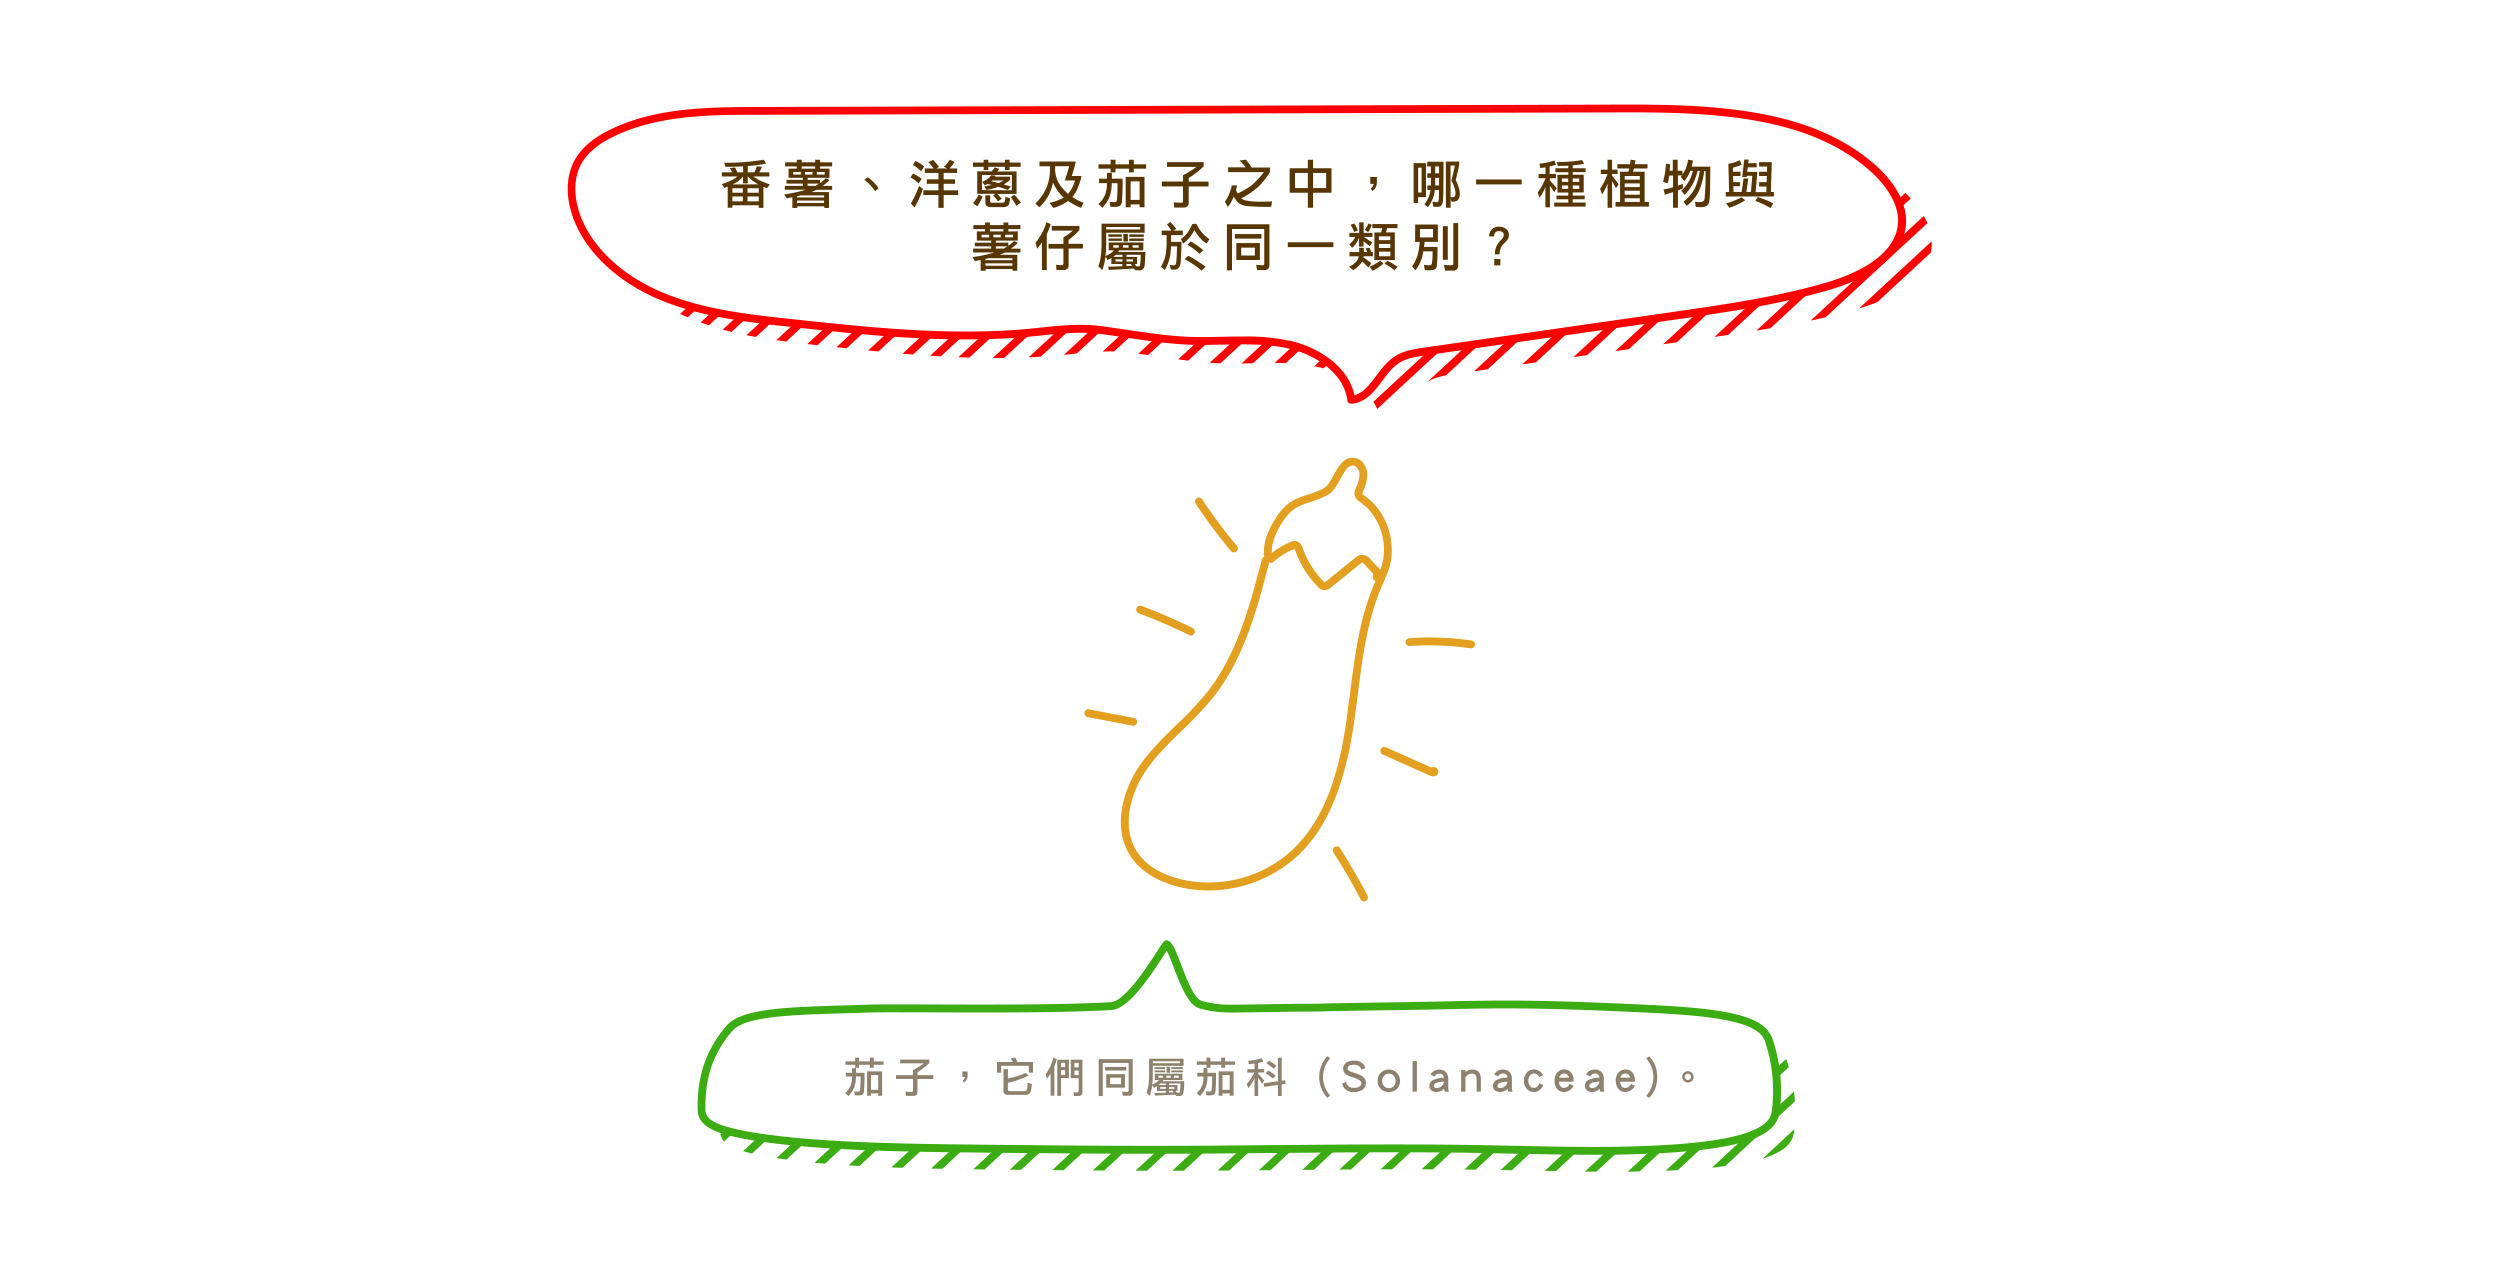 <svg id="Layer_1" data-name="Layer 1" xmlns="http://www.w3.org/2000/svg" xmlns:xlink="http://www.w3.org/1999/xlink" width="956" height="489" viewBox="0 0 956 489">
  <defs>
    <style>
      .cls-1 {
        fill: none;
      }

      .cls-2 {
        fill: #573602;
      }

      .cls-3 {
        fill: #8e826e;
      }

      .cls-4 {
        fill: red;
      }

      .cls-5 {
        clip-path: url(#clip-path);
      }

      .cls-6 {
        isolation: isolate;
      }

      .cls-7 {
        clip-path: url(#clip-path-2);
      }

      .cls-8 {
        fill: #3bac11;
      }

      .cls-9 {
        clip-path: url(#clip-path-3);
      }

      .cls-10 {
        clip-path: url(#clip-path-4);
      }

      .cls-11 {
        fill: #e29f20;
      }
    </style>
    <clipPath id="clip-path">
      <path class="cls-1" d="M512.45,143.16a38.53,38.53,0,0,0-7.32-2.57,78.66,78.66,0,0,0-18.39-1.79c-2.64,0-5.33.06-7.94.12h0c-2.56.06-5.21.12-7.8.12h-.07c-9.95,0-19.21-1.38-29-2.84-3-.45-6.15-.91-9.28-1.33a61.06,61.06,0,0,0-8.09-.51,142.58,142.58,0,0,0-15.17,1.06c-2.87.3-5.84.61-8.82.82-6.25.45-12.87.67-19.67.67-10,0-20.94-.48-33.39-1.47-11.48-.92-23-2.16-33.23-3.26h0c-7.87-.85-16.79-1.81-25.41-3.37A118.85,118.85,0,0,1,264.45,122a68.89,68.89,0,0,1-21.1-13.5,74.62,74.62,0,0,0,9.71,4.87,117.49,117.49,0,0,0,24.37,6.85c8.61,1.56,17.54,2.53,25.42,3.38,10.19,1.09,21.74,2.34,33.25,3.26,12.44,1,23.37,1.47,33.38,1.47,6.81,0,13.42-.23,19.67-.67,3-.21,5.93-.52,8.79-.82h0a145.4,145.4,0,0,1,15.19-1.05,59.52,59.52,0,0,1,8.09.51c3.14.41,6.28.88,9.31,1.33,9.8,1.46,19,2.84,29,2.84h.06c2.61,0,5.27-.07,7.84-.12s5.28-.12,7.91-.12c3.58,0,6.52.11,9.28.34a61,61,0,0,1,9.11,1.44,39.47,39.47,0,0,1,10.45,4.21,29.54,29.54,0,0,1,8.28,7Zm15.64,18.35h0a18,18,0,0,0-1.84-6,22.73,22.73,0,0,0-3.69-5.22,33.92,33.92,0,0,0,4.85-5.6c2-2.69,4.11-5.48,6.92-7.23,3.18-2,7.16-2.56,10.67-3.06l94.82-13.6c19.48-2.78,39.62-5.67,58.81-11.24,7.58-2.21,13.83-5,18.56-8.37,6-4.24,9.37-9.24,10-14.85a19.49,19.49,0,0,0-2.35-11.26,36.9,36.9,0,0,0-7.5-9.64A69.15,69.15,0,0,1,728,73.29,38.12,38.12,0,0,1,736,83.21,19.68,19.68,0,0,1,738.61,95c-.65,5.61-4,10.61-10,14.85-4.73,3.35-11,6.16-18.56,8.37-19.14,5.56-39.31,8.45-58.81,11.25L556.4,143c-3.52.51-7.52,1.08-10.67,3.06-2.81,1.76-4.9,4.54-6.92,7.23a36.06,36.06,0,0,1-4.63,5.41,10.36,10.36,0,0,1-6.09,2.8Z"/>
    </clipPath>
    <clipPath id="clip-path-2">
      <rect class="cls-1" x="243.25" y="65.25" width="495.75" height="96.5"/>
    </clipPath>
    <clipPath id="clip-path-3">
      <path class="cls-1" d="M616,448.07c-10.25,0-20.61-.22-30.62-.43h0c-4.73-.1-9.61-.2-14.43-.28-9.53-.16-19.64-.24-30.92-.24-15.54,0-31.38.15-46.7.29h-.05c-14.05.13-28.57.26-42.85.29h-4.29c-20.46,0-41.2-.22-61.27-.42-19.27-.2-39.19-.41-57.85-1.49-9.65-.55-18.64-1.36-26-2.33-8.21-1.09-14.42-2.36-18.46-3.79-3.16-1.12-5.21-2.41-6.28-3.95a6.77,6.77,0,0,1-1.05-4.14h0l.28.1c4,1.43,10.25,2.71,18.46,3.79,7.36,1,16.35,1.78,26,2.34,18.66,1.07,38.58,1.28,57.84,1.48,20.07.21,40.81.42,61.28.42h4.28c14.27,0,28.79-.15,42.82-.28h0c15.3-.14,31.13-.29,46.68-.29,11.31,0,21.46.08,31,.23,4.86.08,9.79.19,14.56.29h0c10,.21,20.29.43,30.5.43h.56c8.24,0,15.91-.17,22.8-.49,7.86-.36,14.73-.92,20.41-1.67a94,94,0,0,0,13.58-2.67,30.44,30.44,0,0,0,7.85-3.33,11,11,0,0,0,3.72-3.68,9.58,9.58,0,0,0,1.18-3.73,59,59,0,0,0,.23-12.53,62.85,62.85,0,0,0-2.42-12.53c4.64,2.12,6,4.55,6.69,6.86a62.91,62.91,0,0,1,2.72,13.09,59.16,59.16,0,0,1-.17,13.1,9.47,9.47,0,0,1-1.19,3.74,11.08,11.08,0,0,1-3.72,3.68,30.65,30.65,0,0,1-7.85,3.32,93.68,93.68,0,0,1-13.58,2.67c-5.68.75-12.54,1.31-20.4,1.67-6.89.32-14.56.49-22.81.49Z"/>
    </clipPath>
    <clipPath id="clip-path-4">
      <rect class="cls-1" x="275.25" y="399.25" width="411.5" height="49"/>
    </clipPath>
  </defs>
  <path class="cls-2" d="M284.12,63.61q-3.09.18-6.71.18l-.48-1.56a84.41,84.41,0,0,0,15.15-1.16l.87,1.48a52.59,52.59,0,0,1-7,.94v2.42h2.52a9.73,9.73,0,0,0,.92-2.34l1.94.22a8.66,8.66,0,0,1-1,2.12h3.86v1.56h-6.13a14.16,14.16,0,0,0,2.07,1.32,30.67,30.67,0,0,0,4.28,1.72L293.27,72c-.48-.19-.93-.37-1.34-.56v8.06h-1.78v-1H280.06v.94h-1.79V71.37c-.44.17-.89.33-1.34.48l-.87-1.5a19.44,19.44,0,0,0,4.37-1.78,12.52,12.52,0,0,0,1.55-1.1h-5.92V65.91H280a13.74,13.74,0,0,0-.91-1.64l2-.24a15.73,15.73,0,0,1,.87,1.88h2.25Zm-4.06,10.1h4V72h-4Zm0,3.28h4V75.13h-4Zm.11-6.48H290c-.62-.33-1.17-.66-1.65-1A10.29,10.29,0,0,1,286,67.47h-.05v2.66h-1.81V67.49a10.64,10.64,0,0,1-2,1.9A19.56,19.56,0,0,1,280.17,70.51Zm5.68,3.2h4.3V72h-4.3Zm0,3.28h4.3V75.13h-4.3Z"/>
  <path class="cls-2" d="M300.23,62.07h4.46v-1h1.87v1h5.17v-1h1.85v1h4.63v1.56h-4.63v.86h3.61V68h-8.36v.78h4.75V70a21.17,21.17,0,0,0,2.21-1.8l1.48.62a22.65,22.65,0,0,1-2.69,2.28h3.63v1.48h-6l-1,.48-.88.38H317v6.08h-1.8v-.62h-10.3v.62H303V75.43l-2.17.4-.94-1.48a58.69,58.69,0,0,0,8.32-1.8h-8.1V71.07H307v-.86h-6.23V68.79H307V68h-5.46V64.49h3.13v-.86h-4.46Zm6,4.7v-1h-2.88v1Zm-1.4,8.74h10.3v-.78h-9l-1.34.32Zm0,2.12h10.3v-.94h-10.3Zm1.71-13.14h5.17v-.86h-5.17Zm4.15,2.28v-1h-2.82v1Zm1.12,4.3a14.94,14.94,0,0,0,1.4-.86h-4.4v.86Zm3.56-4.3v-1h-3v1Z"/>
  <path class="cls-2" d="M336,72l-1.37,1.12a16.34,16.34,0,0,0-4.12-4.36l1.29-1A16.93,16.93,0,0,1,336,72Z"/>
  <path class="cls-2" d="M349.17,66.37a16.76,16.76,0,0,1,3.28,2l-1.16,1.8a13.59,13.59,0,0,0-3.14-2.36Zm2.26,4.76,1.5,1.1a41.21,41.21,0,0,1-3.2,7.12l-1.42-1.56A37.16,37.16,0,0,0,351.43,71.13Zm-1.33-9.6a17.71,17.71,0,0,1,3.29,2.1l-1.16,1.88a14.35,14.35,0,0,0-3.15-2.42Zm6.73-.4a30.2,30.2,0,0,1,2.25,2.74l-1.1.56h4.29L361,63.79a16,16,0,0,0,2.19-2.72l1.79.86a12.07,12.07,0,0,1-1.9,2.5H366v1.7h-5.15v2.44h4.38v1.72h-4.38v2.5h5.54v1.78h-5.54v4.92h-2V74.57h-5.78V72.79h5.78v-2.5h-4.45V68.57h4.45V66.13h-5.22v-1.7H357A18.3,18.3,0,0,0,355,62Z"/>
  <path class="cls-2" d="M372.06,62.15h4.09V61.07h1.78v1.08h6.34V61.07h1.79v1.08h4.23v1.64h-4.23V65h-1.79V63.79h-6.34V65h-1.78V63.79h-4.09Zm2.21,12.28,1.48.7a16.67,16.67,0,0,1-2,3.74l-1.67-1.16A17.73,17.73,0,0,0,374.27,74.43ZM380.37,64l1.78.62a7.94,7.94,0,0,1-.86.94h7.44v8.6h-7.42A20,20,0,0,1,383.08,76l-1.48,1a21.66,21.66,0,0,0-1.79-2.34l.88-.54h-7v-8.6h5.56A11.66,11.66,0,0,0,380.37,64Zm6.56,8.76V66.93H375.5v5.78Zm-9.37-2.4a8.75,8.75,0,0,1-1,.52l-1-1.34a10.78,10.78,0,0,0,2.13-1.14A4.88,4.88,0,0,0,379,67l1.72.16c-.07.15-.15.28-.22.4h5.78v1.16a15,15,0,0,1-2.5,1.8c1,.29,2,.58,2.79.86l-1.23,1.26c-1-.39-2.18-.79-3.56-1.2a25,25,0,0,1-4.58,1.2l-.78-1.42c1.05-.15,2-.31,2.8-.48C378.65,70.58,378.11,70.44,377.56,70.31Zm-.79,4.34h1.88v2.2c0,.41.23.62.7.62h3.73a1.55,1.55,0,0,0,.94-.22q.38-.23.48-2l1.79.54c-.19,1.64-.5,2.61-.92,2.9a3.33,3.33,0,0,1-2,.46h-4.68a2,2,0,0,1-1.38-.46,1.64,1.64,0,0,1-.5-1.26Zm5-4.68a12.77,12.77,0,0,0,2-1h-4.36a2.13,2.13,0,0,1-.27.26.16.16,0,0,1-.08.06C380,69.5,380.9,69.73,381.77,70Zm6.16,4.46a29.87,29.87,0,0,1,2.44,3l-1.72,1.18a31,31,0,0,0-2.13-3.28Z"/>
  <path class="cls-2" d="M397.48,61.77h13.91a49.25,49.25,0,0,1-1.56,5.54h3.73q-1.19,5.34-3.5,8a22.52,22.52,0,0,0,4.31,2.26l-1,1.94a28.85,28.85,0,0,1-4.94-2.66,17.69,17.69,0,0,1-5.62,2.66l-1.48-1.94a19.67,19.67,0,0,0,5.44-2,16.65,16.65,0,0,1-4.1-5.78,21,21,0,0,1-1.65,4.8,19.59,19.59,0,0,1-3.52,4.66l-1.63-1.4a17.21,17.21,0,0,0,5.62-12.9V63.57h-4Zm6,1.8v1.32a11,11,0,0,0,2.75,7,16.2,16.2,0,0,0,2.22,2.24A13,13,0,0,0,411.06,69h-3.89a47.65,47.65,0,0,0,1.64-5.46Z"/>
  <path class="cls-2" d="M420.31,68.33h3V66.07h1.86v2.26h4.08a82.5,82.5,0,0,1-.25,8.92,2,2,0,0,1-.71,1.42,3.9,3.9,0,0,1-2.19.44c-.42,0-.91,0-1.48-.08l-.31-1.88a9.61,9.61,0,0,0,1.79.16c.63,0,1-.27,1-.8a59.77,59.77,0,0,0,.23-6.46h-2.2a15.7,15.7,0,0,1-.76,5,12,12,0,0,1-2.83,4.36L420,78a9.56,9.56,0,0,0,2.6-3.58,12,12,0,0,0,.69-4.38h-3Zm-.25-5.48h4.63V61.07h1.87v1.78h5.17V61.07h1.85v1.78h4.71v1.64h-4.71v1.42h-1.85V64.49h-5.17v1.42h-1.87V64.49h-4.63Zm17.59,4.78V79.27h-1.86v-1.1h-3.44v1.1h-1.88V67.63Zm-5.3,8.82h3.44v-7.1h-3.44Z"/>
  <path class="cls-2" d="M446.27,62h14v1.64a35.12,35.12,0,0,1-5.71,4.44v1.36h7.58v1.86h-7.58v6.18a2,2,0,0,1-.39,1.32,1.88,1.88,0,0,1-1.4.56H449l-.15-2c1.25.11,2.26.16,3,.16.36,0,.54-.21.54-.62V71.29h-8.12V69.43h8.12V67a36.33,36.33,0,0,0,5.15-3.2H446.27Z"/>
  <path class="cls-2" d="M476.43,61.07a21.11,21.11,0,0,1,2.21,3h7v1.72a28.37,28.37,0,0,1-4.5,5.68,32.67,32.67,0,0,1-6.49,4.38,4.19,4.19,0,0,0,1.64.8,27.61,27.61,0,0,0,5.54.46c2.06,0,3.6,0,4.6-.14l-.31,2.1a78.83,78.83,0,0,1-9.91-.34,6.35,6.35,0,0,1-2.61-1.14,7.48,7.48,0,0,1-1.79-2.44,18.4,18.4,0,0,1-2.25,4l-1.17-2a14.55,14.55,0,0,0,1.65-3,16.75,16.75,0,0,0,1-3.26h2q-.19,1-.42,1.8c.26.49.48.93.69,1.3a35.76,35.76,0,0,0,5.37-3.16,34,34,0,0,0,4.63-5H469.65V64h6.68A20.65,20.65,0,0,0,474,61.37Z"/>
  <path class="cls-2" d="M493.17,64.35h6.95V61.07h2v3.28h7.05v9.36h-7.05v5.72h-2V73.71h-6.95Zm6.95,7.58v-5.8h-4.91v5.8Zm7,0v-5.8h-5v5.8Z"/>
  <path class="cls-2" d="M526.5,69.87A3.76,3.76,0,0,1,524.83,73l-.71-.86a3,3,0,0,0,1.18-1.84H524V67.69h2.55Z"/>
  <path class="cls-2" d="M545.3,62.39v13h-3v2.2h-1.73V62.39Zm-3,11.24h1.32V64.11h-1.32Zm3.52-11.78H552c0,8-.07,12.8-.18,14.28a5,5,0,0,1-.55,2.3,1.9,1.9,0,0,1-1.69.68c-.43,0-.92,0-1.49-.08l-.32-1.88a9.83,9.83,0,0,0,1.81.16c.38,0,.59-.5.64-1.5,0-.53.06-1.59.07-3.18h-1.6a12.91,12.91,0,0,1-.42,2.22A13.55,13.55,0,0,1,546,79.27l-1.32-1.18a10.1,10.1,0,0,0,2-3.76,8.81,8.81,0,0,0,.37-1.7h-1.22V70.91h1.35c0-.51,0-1,0-1.56V68h-1.4V66.29h1.4V63.63h-1.48Zm3,6.16v1.34q0,.84,0,1.56h1.48c0-.87,0-1.83,0-2.9Zm0-4.38v2.66h1.48V63.63Zm4.06-1.86H558v1.32q-.57,2.72-1.32,5.78a14,14,0,0,1,1.13,2.86,7.27,7.27,0,0,1,.44,2.22,4.13,4.13,0,0,1-.59,2.36c-.38.56-1.24.84-2.56.84l-.37-1.26v3.54h-1.81Zm1.81,13.6a5.3,5.3,0,0,0,.77.06,1,1,0,0,0,.81-.32,1.67,1.67,0,0,0,.29-1.16,6.82,6.82,0,0,0-.29-2A14.5,14.5,0,0,0,555,69.11q.91-3.42,1.31-5.78h-1.63Z"/>
  <path class="cls-2" d="M564.46,68.63h17.42v1.88H564.46Z"/>
  <path class="cls-2" d="M594.4,61.37,595,63a23.38,23.38,0,0,1-2.42.64v2.88H595v1.64h-2.34V69c.87.92,1.76,1.93,2.66,3l-1,1.5c-.63-1-1.18-1.87-1.63-2.52v8.3h-1.73V71.51a16.92,16.92,0,0,1-2.26,4.08l-.69-2a21.44,21.44,0,0,0,3-5.44v0h-2.66V66.53h2.66V64q-.93.14-2,.24l-.31-1.64A24.29,24.29,0,0,0,594.4,61.37ZM605,61.21l.77,1.42a32.3,32.3,0,0,1-4.37.58v1.14h4.94v1.48h-4.94v1h4.21v6.78h-4.21v1.18H606v1.4h-4.61v1.26h4.94V79h-12V77.47h5.4V76.21h-4.53v-1.4h4.53V73.63h-4.16V66.85h4.16v-1h-4.93V64.35h4.93v-1c-1.24.07-2.57.1-4,.1l-.45-1.48A56.45,56.45,0,0,0,605,61.21Zm-7.74,8.36h2.43V68.25h-2.43Zm2.43,2.66V70.91h-2.43v1.32Zm1.71-4v1.32h2.5V68.25Zm2.5,4V70.91h-2.5v1.32Z"/>
  <path class="cls-2" d="M612.14,64.89h2.58V61.07h1.73v3.82h2.11v1.64h-2.11v.68c.84,1,1.67,2.1,2.5,3.3l-1,1.48c-.58-1.11-1.07-2-1.48-2.7V79.43h-1.73v-9.2a18.72,18.72,0,0,1-2.1,4.12l-.77-2.12a24.48,24.48,0,0,0,2.84-5.7h-2.55Zm6.34-2.1h4.84c.1-.57.18-1.15.24-1.72l1.81.22c-.08.52-.16,1-.25,1.5H630v1.64h-5.19c-.11.43-.23.84-.34,1.24h4.44V77.23h1.64V79H617.79V77.23h1.72V65.67h3.2l.3-1.24h-4.53Zm2.81,5.92h5.77v-1.4h-5.77Zm0,2.82h5.77v-1.4h-5.77Zm0,2.9h5.77v-1.5h-5.77Zm0,2.8h5.77v-1.4h-5.77Z"/>
  <path class="cls-2" d="M637.09,62.63l1.55.16c0,.88-.11,1.71-.19,2.5h1.22V61.07h1.87v4.22h1.81v1.42a10.37,10.37,0,0,0,1.18-2,15.33,15.33,0,0,0,1-3.62l1.87.3c-.17.89-.36,1.67-.55,2.34H654c0,7.21-.09,11.49-.3,12.82a3.07,3.07,0,0,1-.89,2.06,4.72,4.72,0,0,1-2.79.6c-.45,0-1,0-1.55-.08l-.32-2a10.57,10.57,0,0,0,1.87.16c1.08,0,1.68-.43,1.81-1.3a93.85,93.85,0,0,0,.37-10.58h-.5a28.2,28.2,0,0,1-2.1,7.82A16.15,16.15,0,0,1,645,78.71l-1.26-1.56a16.58,16.58,0,0,0,4.26-4.9,23.15,23.15,0,0,0,2-6.9h-.83a23.23,23.23,0,0,1-1.58,4.46,17.36,17.36,0,0,1-3.42,4.68l-1.25-1.56a15.06,15.06,0,0,0,3-3.76,14.66,14.66,0,0,0,1.42-3.82h-1a.73.73,0,0,1,0,.12,14,14,0,0,1-2.28,3.8l-1.32-1.64c.16-.19.31-.37.45-.56h-1.55V71c.65-.21,1.27-.45,1.89-.7v1.78c-.62.25-1.24.49-1.89.72v6.64h-1.87v-6c-1,.33-2,.66-3.13,1l-.48-2a29.9,29.9,0,0,0,3.61-.82v-4.5h-1.45a28.7,28.7,0,0,1-.58,3l-1.79-.56A35.81,35.81,0,0,0,637.09,62.63Z"/>
  <path class="cls-2" d="M665.3,61.21,666,63a18.59,18.59,0,0,1-3.34,1.12l0,1.54h2.91v1.64h-2.85l.08,2.34h2.61v1.56h-2.58l.07,2.2h3.11l.73-5.16h1.8l-.72,5.16h1.74l.53-6.18H668l-.07.48h-1.71L667,61h1.71l-.18,1.4h3.23V64h-3.42l-.23,1.72H672l-.63,7.74h4.08l.06-2.12h-2.82V69.65h2.87l.08-2.34h-2.95V65.67h3l.07-2h-3.07V62h4.84l-.35,11.42h1.16v1.72H659.93V73.41h1.29l-.29-10.78A13.64,13.64,0,0,0,665.3,61.21ZM666,75.43l1.34,1.18a28.12,28.12,0,0,1-6,2.82l-1.26-1.64A30.88,30.88,0,0,0,666,75.43Zm6.18-.08a35.49,35.49,0,0,1,5.93,2.44L677,79.57a26.85,26.85,0,0,0-5.78-2.72Z"/>
  <path class="cls-2" d="M372.23,86.07h4.46v-1h1.87v1h5.17v-1h1.85v1h4.63v1.56h-4.63v.86h3.61V92h-8.36v.78h4.75V94a21.17,21.17,0,0,0,2.21-1.8l1.48.62a22.65,22.65,0,0,1-2.69,2.28h3.63v1.48h-6l-1,.48-.88.38H389v6.08h-1.8v-.62h-10.3v.62H375V99.43l-2.17.4-.94-1.48a58.69,58.69,0,0,0,8.32-1.8h-8.1V95.07H379v-.86h-6.23V92.79H379V92h-5.46V88.49h3.13v-.86h-4.46Zm6,4.7v-1h-2.88v1Zm-1.4,8.74h10.3v-.78h-9l-1.34.32Zm0,2.12h10.3v-.94h-10.3Zm1.71-13.14h5.17v-.86h-5.17Zm4.15,2.28v-1h-2.82v1Zm1.12,4.3a14.94,14.94,0,0,0,1.4-.86h-4.4v.86Zm3.56-4.3v-1h-3v1Z"/>
  <path class="cls-2" d="M400.15,85l1.64.7a36.68,36.68,0,0,1-1.5,3.9v13.68h-1.86V92.71c-.55.79-1.15,1.57-1.81,2.36l-.62-2.2a28.53,28.53,0,0,0,2.25-3.36A20.38,20.38,0,0,0,400.15,85Zm2,1.4h10.62V88a28.25,28.25,0,0,1-4.14,3.76v1.48h5.47v1.8h-5.47v6.4a1.83,1.83,0,0,1-.4,1.26,1.87,1.87,0,0,1-1.38.54H404l-.16-2a21.09,21.09,0,0,0,2.34.16c.32,0,.47-.21.47-.62V95.07h-5.69v-1.8h5.69v-2.5a28.5,28.5,0,0,0,3.65-2.58h-8.1Z"/>
  <path class="cls-2" d="M423,89v4.3a41.35,41.35,0,0,1-.27,4.62,10.56,10.56,0,0,0,2.33-1.3,6,6,0,0,0,.92-.9h-2v-3h13.21v3H428a4.75,4.75,0,0,1-.42.62H438q-.17,5.28-.44,5.72a1.58,1.58,0,0,1-.62.92,2,2,0,0,1-1.27.4,13.41,13.41,0,0,1-1.56-.08l-.07-.36-.33.12-.21-.38q-4.07.28-9.48.54l-.23-1.26c1.82,0,3.62-.09,5.4-.16v-.84H425V98.65a13.3,13.3,0,0,1-1.5.78l-.75-1.32a28,28,0,0,1-1.19,5.16L420,101.85a19,19,0,0,0,1-4.28c.15-1.56.23-3,.23-4.3V85.53h16.48V89Zm13-2.18H423v.92h13Zm-12.17,2.8H429v.94h-5.15Zm.08,1.56H429v.94h-5.07Zm3.9,3.52v-.94h-2.1v.94Zm1.42,3.52v-.78h-2.54a9.84,9.84,0,0,1-1,.78Zm0,1.8v-.86h-2.67V100Zm2.33-5.32v-.94h-2.11v.94Zm-2-5.24h1.73v2.9H429.6Zm4.31,11.5a10.2,10.2,0,0,1,.63.84l1,.08a.42.42,0,0,0,.43-.34,22.58,22.58,0,0,0,.28-4.1h-5.46v.78h4.06v2.74Zm-.62-.94v-.86h-2.5V100Zm-.34,1.62a6.8,6.8,0,0,0-.47-.68h-1.69v.78Zm-1.08-12h5.56v.94h-5.56Zm0,1.56h5.56v.94h-5.56Zm3.6,3.52v-.94h-2.35v.94Z"/>
  <path class="cls-2" d="M447.58,84.91a28.3,28.3,0,0,1,2.21,2.58l-1.06.7h3.56v1.72h-4.46v2.58h4q-.22,8-.5,8.62a2.53,2.53,0,0,1-.71,1.42,1.91,1.91,0,0,1-1.45.58,12.31,12.31,0,0,1-1.48-.08l-.3-1.72c.88.11,1.4.16,1.56.16a.7.7,0,0,0,.69-.58q.31-.42.46-6.68h-2.29a28.73,28.73,0,0,1-.48,4.12,17.23,17.23,0,0,1-1.9,4.94L443.93,102a14,14,0,0,0,1.74-4.24,26.48,26.48,0,0,0,.43-5.6V89.91h-1.87V88.19h3.7c-.45-.72-1-1.53-1.66-2.42Zm9.15.7h.77a16.5,16.5,0,0,0,2.25,3.48,13.67,13.67,0,0,0,2.75,2.38l-1.07,1.64a9.45,9.45,0,0,1-1.85-1.38A17.94,17.94,0,0,1,456.73,88a20.4,20.4,0,0,1-1.8,2.78,16.11,16.11,0,0,1-2.5,2.38l-.87-1.72a12.71,12.71,0,0,0,2.75-2.74,21.05,21.05,0,0,0,1.64-3Zm-2.34,12.18A47.06,47.06,0,0,1,461,102l-1.48,1.48A36.25,36.25,0,0,0,453,99.13Zm1-5.46a33.77,33.77,0,0,1,4.76,3.36l-1.4,1.4a27.81,27.81,0,0,0-4.71-3.52Z"/>
  <path class="cls-2" d="M485.43,85.77v15.46a2.08,2.08,0,0,1-.55,1.56,1.61,1.61,0,0,1-1.26.48h-2.9l-.37-2,2.5.16c.41,0,.61-.33.61-.86v-13H471.12v15.8h-1.95V85.77Zm-13.2,3.74h10.14v1.72H472.23Zm.54,3.44h9v6.48h-9Zm7.1,4.76v-3h-5.22v3Z"/>
  <path class="cls-2" d="M492.46,92.63h17.42v1.88H492.46Z"/>
  <path class="cls-2" d="M516.06,96.39h3.69V94.75h1.79v1.64h1.29c-.21-.49-.42-1-.66-1.4l1.55-.24a13.39,13.39,0,0,1,.63,1.64H525V98h-3.53c0,.16-.06.3-.08.42,1,.68,2,1.43,3,2.24l-1.1,1.64c-1-1-1.84-1.83-2.42-2.32l-.18.34a9.75,9.75,0,0,1-3.26,3L515.93,102a7.77,7.77,0,0,0,3-2.32,3.6,3.6,0,0,0,.66-1.66h-3.56ZM516,89.05h3.75v-4h1.71v4h3.37v1.56h-3.37v0c1.08.64,2.18,1.36,3.29,2.16l-1,1.42c-.92-.8-1.69-1.43-2.34-1.9v2h-1.71V90.83a9.81,9.81,0,0,1-.75,1.66,8.27,8.27,0,0,1-1.92,2.26L516,93.43a6.86,6.86,0,0,0,1.56-1.62,5.19,5.19,0,0,0,.63-1.2H516Zm1.87-3.6a17.73,17.73,0,0,1,1.42,2.66l-1.42.62a16.62,16.62,0,0,0-1.41-2.8Zm5.48,0,1.23.54a12.78,12.78,0,0,1-1.39,2.82l-1.32-.94A14.93,14.93,0,0,0,523.35,85.45Zm4.44,14.22,1.25,1.1a17.85,17.85,0,0,1-4.13,2.8L523.72,102A17.18,17.18,0,0,0,527.79,99.67Zm-3-14h9.6v1.56h-4a10.94,10.94,0,0,1-.39,1.64h3.39V99.43h-7.82V88.89h2.58a13.56,13.56,0,0,0,.42-1.64h-3.78Zm2.5,6.16h4.38V90.37h-4.38Zm0,3h4.38V93.27h-4.38ZM531.71,98V96.23h-4.38V98Zm-1.1,1.72a30.59,30.59,0,0,1,3.82,2.34l-1.24,1.26a21,21,0,0,0-3.76-2.5Z"/>
  <path class="cls-2" d="M541.17,85.85h8.68v6.64h-5.11c0,.69-.12,1.34-.2,1.94h5.15a55.61,55.61,0,0,1-.26,7.38,1.64,1.64,0,0,1-.76,1.18,5.24,5.24,0,0,1-2.35.36c-.42,0-.92,0-1.47-.08l-.32-2a9.61,9.61,0,0,0,1.79.16c.74,0,1.14-.19,1.22-.58a26.66,26.66,0,0,0,.26-4.74h-3.51a23.71,23.71,0,0,1-.6,2.6,14.52,14.52,0,0,1-2.45,4.68L540,101.85a14.61,14.61,0,0,0,2-4,28.23,28.23,0,0,0,.92-5.34h-1.79ZM548,90.77v-3.2H543v3.2Zm3.75-4.3h1.88V99.35h-1.88Zm4-1.18h1.85v16a2.39,2.39,0,0,1-.47,1.68,2.14,2.14,0,0,1-1.63.5h-2.9l-.45-2.18c1.13.11,2.07.16,2.82.16q.78,0,.78-.54Z"/>
  <path class="cls-2" d="M577,89.81a3.36,3.36,0,0,1-.74,2.12c-.52.56-1,1.11-1.57,1.66a5.57,5.57,0,0,0-1.24,3.66h-1.79a7.59,7.59,0,0,1,.58-3.1,8.5,8.5,0,0,1,1.82-2.46,2.76,2.76,0,0,0,1-1.88,1.36,1.36,0,0,0-.47-1,2,2,0,0,0-1.35-.42c-1.22,0-1.86.65-1.92,2h-1.89a3.85,3.85,0,0,1,1-2.62,3.69,3.69,0,0,1,2.84-1.08,4.31,4.31,0,0,1,2.5.74A2.82,2.82,0,0,1,577,89.81Zm-3.26,11.68h-2.34V99.07h2.34Z"/>
  <path class="cls-3" d="M323.45,410.25h2.38v-1.8h1.49v1.8h3.26a69.36,69.36,0,0,1-.19,7.14,1.66,1.66,0,0,1-.58,1.14,3.08,3.08,0,0,1-1.74.35,10.55,10.55,0,0,1-1.18-.07l-.26-1.5a8.57,8.57,0,0,0,1.44.13c.5,0,.78-.22.83-.64a48.5,48.5,0,0,0,.18-5.17h-1.76a12.21,12.21,0,0,1-.61,4,9.55,9.55,0,0,1-2.25,3.49L323.21,418a7.79,7.79,0,0,0,2.08-2.87,9.54,9.54,0,0,0,.54-3.5h-2.38Zm-.2-4.38H327v-1.42h1.51v1.42h4.12v-1.42h1.49v1.42h3.76v1.31h-3.76v1.14h-1.49v-1.14h-4.12v1.14H327v-1.14h-3.7Zm14.07,3.82V419h-1.49v-.88h-2.75V419h-1.5v-9.31Zm-4.24,7.06h2.75v-5.68h-2.75Z"/>
  <path class="cls-3" d="M344.22,405.18H355.4v1.31a27.66,27.66,0,0,1-4.56,3.55v1.09h6.06v1.49h-6.06v4.94a1.58,1.58,0,0,1-.32,1.06,1.48,1.48,0,0,1-1.12.45h-3l-.13-1.63q1.5.12,2.43.12c.29,0,.43-.16.43-.49v-4.45h-6.49v-1.49h6.49v-1.95a28.55,28.55,0,0,0,4.13-2.56h-9Z"/>
  <path class="cls-3" d="M370,411.48a3,3,0,0,1-1.35,2.47l-.56-.69a2.42,2.42,0,0,0,.95-1.47H368v-2.05H370Z"/>
  <path class="cls-3" d="M388.23,404.45a12.35,12.35,0,0,1,.8,1.67h6v4.07h-1.62v-2.63H382.85v2.63h-1.61v-4.07h6.06a12.67,12.67,0,0,0-.81-1.44Zm4.06,5.8,1,1.12a40.59,40.59,0,0,1-7.87,2.71v2.6c0,.38.21.56.63.56h5.61a1.13,1.13,0,0,0,.88-.3c.21-.21.36-1.19.43-2.94l1.64.49c-.18,2.06-.46,3.27-.87,3.63a2.48,2.48,0,0,1-1.89.56h-6.43a1.81,1.81,0,0,1-1.23-.39,1.43,1.43,0,0,1-.47-1.11v-8.37h1.7v3.6A28.65,28.65,0,0,0,392.29,410.25Z"/>
  <path class="cls-3" d="M402.81,404.49l1.31.58a27.52,27.52,0,0,1-.93,2.72V419h-1.44v-8.47c-.42.66-.87,1.31-1.37,2l-.5-1.74a22.69,22.69,0,0,0,1.58-2.66A16.34,16.34,0,0,0,402.81,404.49Zm5.93.75v7h-3v6.82h-1.44V405.24Zm-3,2.82h1.57v-1.61h-1.57Zm0,3h1.57v-1.83h-1.57Zm4.43-5.83h3.76v12.32a1.48,1.48,0,0,1-.46,1.2,1.84,1.84,0,0,1-1.3.37h-1.44l-.3-1.44,1.5.07c.37,0,.55-.22.56-.63v-4.81h-3v-7.08Zm.69,2.95h1.63v-1.74h-1.63Zm1.63,2.94v-1.76h-1.63v1.76Z"/>
  <path class="cls-3" d="M433.14,405v12.37a1.68,1.68,0,0,1-.43,1.25,1.28,1.28,0,0,1-1,.38h-2.32l-.3-1.56,2,.12c.33,0,.5-.26.5-.68V406.49H421.7v12.64h-1.57V405Zm-10.56,3h8.11v1.37h-8.11Zm.44,2.75h7.18v5.18H423Zm5.67,3.81v-2.44h-4.17v2.44Z"/>
  <path class="cls-3" d="M440.84,407.56V411a34.08,34.08,0,0,1-.22,3.7,8.47,8.47,0,0,0,1.87-1,5,5,0,0,0,.73-.72h-1.63v-2.38h10.56v2.38h-7.31c-.12.19-.23.36-.34.5h8.34a24.4,24.4,0,0,1-.35,4.57,1.32,1.32,0,0,1-.5.74,1.59,1.59,0,0,1-1,.32,8.9,8.9,0,0,1-1.25-.07l-.05-.28-.27.09-.16-.3c-2.18.15-4.7.29-7.58.43l-.2-1c1.46,0,2.9-.07,4.32-.13v-.67h-3.37v-1.82a11.36,11.36,0,0,1-1.2.62l-.61-1.05a22.74,22.74,0,0,1-.94,4.12l-1.25-1.13a16.09,16.09,0,0,0,.81-3.42q.18-1.87.18-3.45v-6.19h13.18v2.75Zm10.37-1.74H440.84v.74h10.37Zm-9.75,2.24h4.13v.75h-4.13Zm.07,1.25h4.06v.75h-4.06Zm3.12,2.81v-.75H443v.75Zm1.13,2.82v-.62h-2a7.3,7.3,0,0,1-.78.62Zm0,1.44v-.69h-2.12v.69Zm1.88-4.26v-.75H446v.75Zm-1.57-4.19h1.37v2.32h-1.37Zm3.44,9.2c.19.24.36.46.51.67.44.05.7.07.8.07a.34.34,0,0,0,.34-.27,17.47,17.47,0,0,0,.22-3.28H447v.62h3.25v2.19Zm-.5-.75v-.69h-2v.69Zm-.27,1.3a5.85,5.85,0,0,0-.37-.55H447v.63C447.62,417.72,448.19,417.7,448.76,417.68Zm-.86-9.62h4.44v.75H447.9Zm0,1.25h4.44v.75H447.9Zm2.88,2.81v-.75H448.9v.75Z"/>
  <path class="cls-3" d="M457.85,410.25h2.38v-1.8h1.49v1.8H465a69.36,69.36,0,0,1-.19,7.14,1.66,1.66,0,0,1-.58,1.14,3.08,3.08,0,0,1-1.74.35,10.55,10.55,0,0,1-1.18-.07l-.26-1.5a8.57,8.57,0,0,0,1.44.13c.5,0,.78-.22.83-.64a48.5,48.5,0,0,0,.18-5.17h-1.76a12.21,12.21,0,0,1-.61,4,9.46,9.46,0,0,1-2.26,3.49L457.61,418a7.79,7.79,0,0,0,2.08-2.87,9.54,9.54,0,0,0,.54-3.5h-2.38Zm-.2-4.38h3.7v-1.42h1.5v1.42H467v-1.42h1.49v1.42h3.76v1.31h-3.76v1.14H467v-1.14h-4.13v1.14h-1.5v-1.14h-3.7Zm14.07,3.82V419h-1.49v-.88h-2.75V419H466v-9.31Zm-4.24,7.06h2.75v-5.68h-2.75Z"/>
  <path class="cls-3" d="M482.55,404.68l.5,1.32a14.48,14.48,0,0,1-1.94.48v2.33h2.32v1.31h-2.32v.42c.77.81,1.54,1.71,2.32,2.7l-.81,1.21c-.6-1-1.1-1.75-1.51-2.34v7h-1.38v-6.85c-.07.16-.15.33-.22.5a13.47,13.47,0,0,1-2.21,3.34l-.56-1.57a16.1,16.1,0,0,0,2.88-4.37H477v-1.31h2.75V406.7q-1,.15-2.19.24l-.24-1.31A24.87,24.87,0,0,0,482.55,404.68Zm8.88,8.39.18,1.38-1.49.22v4.46h-1.44v-4.25l-5.25.75-.19-1.38,5.44-.78v-9h1.44v8.81Zm-6.45-3.7a20.74,20.74,0,0,1,2.88,2l-1.12,1.12a16.84,16.84,0,0,0-2.81-2.11Zm.32-3.74a19.4,19.4,0,0,1,2.82,1.93L487,408.68a16.25,16.25,0,0,0-2.75-2.06Z"/>
  <path class="cls-3" d="M508.68,419l-1.1.81a11.75,11.75,0,0,1,0-15.93l1.1.81a10.63,10.63,0,0,0,0,14.31Z"/>
  <path class="cls-3" d="M522.31,414.16a2.92,2.92,0,0,1-1.45,2.65,6.12,6.12,0,0,1-3.22.77,4.06,4.06,0,0,1-4.4-3.26l1.49-.61a2.76,2.76,0,0,0,2.91,2.29,4,4,0,0,0,2.21-.52,1.49,1.49,0,0,0,.73-1.32c0-.5-.44-1-1.33-1.41a15.16,15.16,0,0,0-2-.79,9.63,9.63,0,0,1-2.47-1.07,2.52,2.52,0,0,1-1.16-2.16,2.69,2.69,0,0,1,1.29-2.43,5.16,5.16,0,0,1,2.85-.7,4.77,4.77,0,0,1,3.1.89,4.24,4.24,0,0,1,1.27,1.94l-1.52.62a3.14,3.14,0,0,0-.85-1.31,3.17,3.17,0,0,0-2-.56,3.55,3.55,0,0,0-1.87.37,1.28,1.28,0,0,0-.58,1.18c0,.35.41.71,1.23,1.06.26.12.83.31,1.73.59a10.72,10.72,0,0,1,2.77,1.23A3,3,0,0,1,522.31,414.16Z"/>
  <path class="cls-3" d="M535.37,413.37a4.06,4.06,0,0,1-1.28,3.11,4.27,4.27,0,0,1-3,1.1,4.2,4.2,0,0,1-3-1.1,4.06,4.06,0,0,1-1.28-3.11,4.38,4.38,0,0,1,1.17-3.12,4,4,0,0,1,3.07-1.25,4.08,4.08,0,0,1,3.1,1.27A4.35,4.35,0,0,1,535.37,413.37Zm-1.71,0a2.92,2.92,0,0,0-.71-2,2.34,2.34,0,0,0-1.84-.8,2.3,2.3,0,0,0-1.82.78,3,3,0,0,0-.71,2.05,2.67,2.67,0,0,0,.75,2,2.58,2.58,0,0,0,3.6,0A2.63,2.63,0,0,0,533.66,413.37Z"/>
  <path class="cls-3" d="M541.82,417.45h-1.65V405.77h1.65Z"/>
  <path class="cls-3" d="M554.1,417.45h-1.6a4.36,4.36,0,0,1-.29-1.1,4,4,0,0,1-2.86,1.23,3,3,0,0,1-2-.61,2,2,0,0,1-.78-1.65A2.51,2.51,0,0,1,548,413a9.87,9.87,0,0,1,4.13-.84,1.51,1.51,0,0,0-1.74-1.59,2.05,2.05,0,0,0-1.84,1.1l-1.54-.71a3.64,3.64,0,0,1,3.38-1.92,3.32,3.32,0,0,1,2.59,1,3.8,3.8,0,0,1,.83,2.61v3.53A3.13,3.13,0,0,0,554.1,417.45Zm-1.93-3.82c-2.57.05-3.86.62-3.86,1.69a.64.64,0,0,0,.21.47,1.17,1.17,0,0,0,.83.27,2.78,2.78,0,0,0,1.83-.66A2.9,2.9,0,0,0,552.17,413.63Z"/>
  <path class="cls-3" d="M566.29,417.45h-1.63v-4.72a2.59,2.59,0,0,0-.43-1.68,1.76,1.76,0,0,0-1.37-.49,2.89,2.89,0,0,0-2.48,1.47v5.42h-1.64v-8.3h1.64V410a4,4,0,0,1,2.59-1c2.22,0,3.32,1.24,3.32,3.71Z"/>
  <path class="cls-3" d="M578.42,417.45h-1.6a4,4,0,0,1-.28-1.1,4.06,4.06,0,0,1-2.87,1.23,3,3,0,0,1-1.95-.61,2,2,0,0,1-.78-1.65,2.51,2.51,0,0,1,1.4-2.36,9.87,9.87,0,0,1,4.13-.84,1.51,1.51,0,0,0-1.74-1.59,2,2,0,0,0-1.84,1.1l-1.54-.71a3.64,3.64,0,0,1,3.38-1.92,3.32,3.32,0,0,1,2.59,1,3.8,3.8,0,0,1,.83,2.61v3.53A3.13,3.13,0,0,0,578.42,417.45Zm-1.93-3.82c-2.57.05-3.86.62-3.86,1.69a.64.64,0,0,0,.21.47,1.17,1.17,0,0,0,.83.27,2.78,2.78,0,0,0,1.83-.66A2.9,2.9,0,0,0,576.49,413.63Z"/>
  <path class="cls-3" d="M590.13,414.94q-1.21,2.64-3.6,2.64a3.45,3.45,0,0,1-2.68-1.21,4.34,4.34,0,0,1-1.11-3.05,4.54,4.54,0,0,1,1.09-3.13,3.51,3.51,0,0,1,2.72-1.22,3.82,3.82,0,0,1,3.52,2.23l-1.47.65a2.24,2.24,0,0,0-2.05-1.34,1.82,1.82,0,0,0-1.42.7,3.14,3.14,0,0,0-.69,2.11,3,3,0,0,0,.69,2,1.82,1.82,0,0,0,1.4.7c.91,0,1.63-.59,2.15-1.76Z"/>
  <path class="cls-3" d="M601.75,415.23a4.18,4.18,0,0,1-3.63,2.35,3.29,3.29,0,0,1-2.72-1.25,4.85,4.85,0,0,1-.94-3.1,4.37,4.37,0,0,1,1.12-3.17,3.43,3.43,0,0,1,2.6-1.09A3.33,3.33,0,0,1,600.7,410a4,4,0,0,1,1,2.88v.75H596.1c.19,1.59.86,2.38,2,2.38a2.54,2.54,0,0,0,2.19-1.58ZM600,412.09c-.35-1-1-1.58-1.83-1.58a2,2,0,0,0-1.95,1.58Z"/>
  <path class="cls-3" d="M613.56,417.45H612a4,4,0,0,1-.29-1.1,4,4,0,0,1-2.86,1.23,3.1,3.1,0,0,1-2-.61,2,2,0,0,1-.78-1.65,2.52,2.52,0,0,1,1.41-2.36,9.84,9.84,0,0,1,4.13-.84,1.9,1.9,0,0,0-.52-1.23,1.81,1.81,0,0,0-1.23-.36,2.05,2.05,0,0,0-1.84,1.1l-1.53-.71a3.63,3.63,0,0,1,3.37-1.92,3.34,3.34,0,0,1,2.6,1,3.8,3.8,0,0,1,.83,2.61v3.53A3.13,3.13,0,0,0,613.56,417.45Zm-1.94-3.82c-2.57.05-3.85.62-3.85,1.69a.67.67,0,0,0,.2.47,1.19,1.19,0,0,0,.84.27,2.74,2.74,0,0,0,1.82-.66A2.9,2.9,0,0,0,611.62,413.63Z"/>
  <path class="cls-3" d="M625.18,415.23a4.18,4.18,0,0,1-3.64,2.35,3.29,3.29,0,0,1-2.72-1.25,4.85,4.85,0,0,1-.94-3.1,4.37,4.37,0,0,1,1.12-3.17,3.44,3.44,0,0,1,2.61-1.09,3.31,3.31,0,0,1,2.51,1.06,4,4,0,0,1,1.06,2.88v.75h-5.65c.18,1.59.85,2.38,2,2.38a2.54,2.54,0,0,0,2.2-1.58Zm-1.75-3.14c-.35-1-1-1.58-1.82-1.58a2,2,0,0,0-2,1.58Z"/>
  <path class="cls-3" d="M633.7,411.84a10.77,10.77,0,0,1-3.1,8l-1.1-.81a10.65,10.65,0,0,0,0-14.31l1.1-.81A10.78,10.78,0,0,1,633.7,411.84Z"/>
  <path class="cls-3" d="M647.64,411.79a2.05,2.05,0,0,1-.64,1.53,2.09,2.09,0,0,1-1.54.64,2.19,2.19,0,0,1-2.17-2.17,2.19,2.19,0,0,1,2.17-2.18,2.13,2.13,0,0,1,1.54.64A2.09,2.09,0,0,1,647.64,411.79Zm-1,0a1.19,1.19,0,0,0-.35-.85,1.17,1.17,0,0,0-.85-.35,1.2,1.2,0,0,0,0,2.4,1.17,1.17,0,0,0,.85-.35A1.19,1.19,0,0,0,646.66,411.79Z"/>
  <path class="cls-4" d="M516.7,154.39a1.49,1.49,0,0,1-1.49-1.32c-1.22-10.21-11.85-17.22-21.83-19.65-8.36-2-17.3-1.82-25.95-1.62-2.57,0-5.23.11-7.84.12h0c-10.06,0-19.8-1.45-29.22-2.85-3-.46-6.17-.92-9.28-1.34-7.77-1-15.13-.26-22.92.56-2.88.3-5.86.61-8.86.82-29.36,2.1-58.44-1-86.57-4.07-16-1.72-34.21-3.68-50.21-10.32-17.78-7.38-30.63-20.33-34.37-34.65-1.9-7.25-1.21-14.16,1.94-19.44,2.69-4.52,7.29-8.27,14.06-11.46,17.31-8.14,37.58-8.2,55.46-8.25l331-.92c35.8-.1,72.84,1.64,97,23.56,8.06,7.31,12,15.46,11.15,22.94S722,104.33,699.05,111c-19.26,5.59-39.47,8.49-59,11.29l-94.83,13.59c-3.37.49-7.19,1-10.09,2.85-2.57,1.61-4.57,4.28-6.51,6.86-3.05,4.07-6.21,8.28-11.77,8.8Zm-41.41-25.71a79.56,79.56,0,0,1,18.79,1.83c10.5,2.55,21.65,9.86,23.85,20.64,3.44-.92,5.7-3.94,8.28-7.37,2.11-2.8,4.28-5.7,7.32-7.61,3.44-2.15,7.59-2.74,11.26-3.27l94.82-13.59c19.44-2.79,39.54-5.67,58.6-11.2,9.65-2.81,26-9.39,27.52-22,1-8.76-6-16.52-10.19-20.37-23.35-21.2-59.7-22.88-95-22.78l-331,.92c-17.57,0-37.49.11-54.19,8-6.21,2.92-10.38,6.28-12.77,10.28-2.73,4.58-3.3,10.67-1.61,17.14,3.51,13.42,15.7,25.62,32.62,32.64,15.6,6.47,32.77,8.32,49.38,10.11h0c28,3,56.95,6.14,86,4.06,3-.21,5.91-.52,8.77-.82,8-.83,15.51-1.62,23.62-.54,3.14.42,6.29.89,9.33,1.34,9.74,1.45,18.94,2.82,28.77,2.82h.06c2.58,0,5.22-.07,7.77-.12S472.64,128.68,475.29,128.68Z"/>
  <g class="cls-5">
    <g class="cls-6">
      <g class="cls-7">
        <path class="cls-4" d="M242.9,150a1.51,1.51,0,0,1-1-2.61L332,64a1.5,1.5,0,1,1,2,2.2l-90.13,83.36A1.54,1.54,0,0,1,242.9,150Z"/>
        <path class="cls-4" d="M231.5,150a1.51,1.51,0,0,1-1-2.61L320.61,64a1.5,1.5,0,1,1,2,2.2l-90.13,83.36A1.53,1.53,0,0,1,231.5,150Z"/>
        <path class="cls-4" d="M254.29,150a1.5,1.5,0,0,1-1-2.61L343.41,64a1.5,1.5,0,0,1,2,2.2l-90.13,83.36A1.53,1.53,0,0,1,254.29,150Z"/>
        <path class="cls-4" d="M265.69,150a1.51,1.51,0,0,1-1-2.61L354.8,64a1.5,1.5,0,1,1,2,2.2l-90.13,83.36A1.54,1.54,0,0,1,265.69,150Z"/>
        <path class="cls-4" d="M279.16,150a1.51,1.51,0,0,1-1-2.61L368.27,64a1.5,1.5,0,1,1,2,2.2l-90.13,83.36A1.54,1.54,0,0,1,279.16,150Z"/>
        <path class="cls-4" d="M292.63,150a1.52,1.52,0,0,1-1.11-.49,1.5,1.5,0,0,1,.09-2.12L381.74,64a1.5,1.5,0,1,1,2,2.2l-90.13,83.36A1.52,1.52,0,0,1,292.63,150Z"/>
        <path class="cls-4" d="M305.06,150a1.51,1.51,0,0,1-1-2.61L394.17,64a1.5,1.5,0,1,1,2,2.2l-90.13,83.36A1.54,1.54,0,0,1,305.06,150Z"/>
        <path class="cls-4" d="M318.52,150a1.5,1.5,0,0,1-1-2.61L407.64,64a1.5,1.5,0,1,1,2,2.2l-90.13,83.36A1.53,1.53,0,0,1,318.52,150Z"/>
        <path class="cls-4" d="M333,150a1.51,1.51,0,0,1-1-2.61L422.14,64a1.5,1.5,0,1,1,2,2.2l-90.13,83.36A1.54,1.54,0,0,1,333,150Z"/>
        <path class="cls-4" d="M344.42,150a1.5,1.5,0,0,1-1-2.61L433.54,64a1.5,1.5,0,0,1,2,2.2l-90.13,83.36A1.53,1.53,0,0,1,344.42,150Z"/>
        <path class="cls-4" d="M355.82,150a1.51,1.51,0,0,1-1-2.61L444.93,64a1.5,1.5,0,1,1,2,2.2l-90.13,83.36A1.54,1.54,0,0,1,355.82,150Z"/>
        <path class="cls-4" d="M369.29,150a1.51,1.51,0,0,1-1-2.61L458.4,64a1.5,1.5,0,1,1,2,2.2l-90.13,83.36A1.54,1.54,0,0,1,369.29,150Z"/>
        <path class="cls-4" d="M382.76,150a1.52,1.52,0,0,1-1.11-.49,1.5,1.5,0,0,1,.09-2.12L471.87,64a1.5,1.5,0,1,1,2,2.2l-90.13,83.36A1.52,1.52,0,0,1,382.76,150Z"/>
        <path class="cls-4" d="M395.19,150a1.51,1.51,0,0,1-1-2.61L484.3,64a1.5,1.5,0,1,1,2,2.2l-90.12,83.36A1.54,1.54,0,0,1,395.19,150Z"/>
        <path class="cls-4" d="M408.65,150a1.5,1.5,0,0,1-1-2.61L497.77,64a1.5,1.5,0,1,1,2,2.2l-90.13,83.36A1.53,1.53,0,0,1,408.65,150Z"/>
        <path class="cls-4" d="M423.16,150a1.51,1.51,0,0,1-1-2.61L512.27,64a1.5,1.5,0,1,1,2,2.2l-90.13,83.36A1.54,1.54,0,0,1,423.16,150Z"/>
        <path class="cls-4" d="M440.77,150a1.51,1.51,0,0,1-1-2.61L529.88,64a1.5,1.5,0,1,1,2,2.2l-90.13,83.36A1.54,1.54,0,0,1,440.77,150Z"/>
        <path class="cls-4" d="M454.24,150a1.51,1.51,0,0,1-1-2.61L543.35,64a1.5,1.5,0,1,1,2,2.2l-90.13,83.36A1.54,1.54,0,0,1,454.24,150Z"/>
        <path class="cls-4" d="M466.67,150a1.51,1.51,0,0,1-1-2.61L555.78,64a1.5,1.5,0,1,1,2,2.2l-90.13,83.36A1.54,1.54,0,0,1,466.67,150Z"/>
        <path class="cls-4" d="M479.1,150a1.51,1.51,0,0,1-1-2.61L568.21,64a1.5,1.5,0,1,1,2,2.2l-90.13,83.36A1.54,1.54,0,0,1,479.1,150Z"/>
        <path class="cls-4" d="M495.68,150a1.52,1.52,0,0,1-1.11-.49,1.5,1.5,0,0,1,.09-2.12L584.79,64a1.5,1.5,0,1,1,2,2.2l-90.13,83.36A1.5,1.5,0,0,1,495.68,150Z"/>
        <path class="cls-4" d="M508.11,150a1.51,1.51,0,0,1-1-2.61L597.22,64a1.5,1.5,0,1,1,2,2.2l-90.13,83.36A1.54,1.54,0,0,1,508.11,150Z"/>
        <path class="cls-4" d="M518.47,163.39a1.47,1.47,0,0,1-1.1-.48,1.49,1.49,0,0,1,.08-2.12l90.13-83.36a1.5,1.5,0,0,1,2,2.2L519.49,163A1.5,1.5,0,0,1,518.47,163.39Z"/>
        <path class="cls-4" d="M544.37,150.93a1.47,1.47,0,0,1-1.1-.48,1.49,1.49,0,0,1,.08-2.12L620,77.43a1.5,1.5,0,0,1,2,2.2l-76.66,70.91A1.53,1.53,0,0,1,544.37,150.93Z"/>
        <path class="cls-4" d="M544.37,163.39a1.47,1.47,0,0,1-1.1-.48,1.49,1.49,0,0,1,.08-2.12l90.13-83.36a1.5,1.5,0,0,1,2,2.2L545.39,163A1.5,1.5,0,0,1,544.37,163.39Z"/>
        <path class="cls-4" d="M559.91,163.39a1.5,1.5,0,0,1-1-2.6L649,77.43a1.5,1.5,0,1,1,2,2.2L560.92,163A1.45,1.45,0,0,1,559.91,163.39Z"/>
        <path class="cls-4" d="M576.48,163.39a1.5,1.5,0,0,1-1-2.6l90.13-83.36a1.5,1.5,0,0,1,2.12.09,1.48,1.48,0,0,1-.08,2.11L577.5,163A1.48,1.48,0,0,1,576.48,163.39Z"/>
        <path class="cls-4" d="M590,163.39a1.5,1.5,0,0,1-1-2.6l90.13-83.36a1.5,1.5,0,0,1,2,2.2L591,163A1.5,1.5,0,0,1,590,163.39Z"/>
        <path class="cls-4" d="M605.49,163.39a1.5,1.5,0,0,1-1-2.6L694.6,77.43a1.5,1.5,0,0,1,2,2.2L606.51,163A1.5,1.5,0,0,1,605.49,163.39Z"/>
        <path class="cls-4" d="M622.06,163.39a1.5,1.5,0,0,1-1-2.6l90.13-83.36a1.5,1.5,0,1,1,2,2.2L623.08,163A1.48,1.48,0,0,1,622.06,163.39Z"/>
        <path class="cls-4" d="M650,150a1.52,1.52,0,0,1-1.11-.49,1.5,1.5,0,0,1,.09-2.12L739.15,64a1.5,1.5,0,1,1,2,2.2l-90.13,83.36A1.5,1.5,0,0,1,650,150Z"/>
        <path class="cls-4" d="M666.61,150a1.51,1.51,0,0,1-1-2.61L755.72,64a1.5,1.5,0,1,1,2,2.2l-90.13,83.36A1.53,1.53,0,0,1,666.61,150Z"/>
        <path class="cls-4" d="M680.08,150a1.51,1.51,0,0,1-1-2.61L769.19,64a1.5,1.5,0,0,1,2,2.2L681.1,149.58A1.54,1.54,0,0,1,680.08,150Z"/>
      </g>
    </g>
  </g>
  <path class="cls-8" d="M609,441.58c-10.24,0-20.57-.22-30.57-.43-4.82-.1-9.65-.21-14.49-.29-25.8-.42-52.15-.18-77.64.06-14,.13-28.57.26-42.85.28-21.91,0-44.11-.2-65.58-.42-19.28-.2-39.21-.4-57.92-1.48-12.2-.71-34.24-2.45-44.86-6.21-7.65-2.72-8.31-6.18-8.33-9.5-.08-12.15,3.23-21.88,10.41-30.61,1.95-2.37,4.89-5,15.13-6.59,8.24-1.26,19.51-1.59,30.42-1.91,3.21-.09,6.42-.19,9.55-.3,3.58-.14,12.25-.11,23.22-.07,22,.08,52.12.18,69.36-.88,5.36-.33,14.28-14.24,17.64-19.47,2.58-4,3-4.63,4.33-4,1.59.74,2.68,3.43,4.81,9,2,5.24,5,13.16,7.84,13.95a38.33,38.33,0,0,0,9.94,1.48l.6,0c.84.06,11.22-.11,20.38-.25l4.91-.08c8,0,8.29,0,10.34-.09,2.44-.07,7.53-.21,31.22-.53,4.79-.07,9.57-.17,14.34-.27,7.21-.16,14.67-.32,22.06-.34,16.27-.06,32.18.5,51.07,1.35,11.33.51,22.23,1.07,30.92,2.29,16.57,2.32,21.08,6.32,22.77,11.61a62.4,62.4,0,0,1,2.6,26.82c-.72,5.85-4.57,11.67-27.62,14.71-10.83,1.43-25.43,2.16-43.41,2.18Zm-76-3.95c10.36,0,20.73.07,31,.23,4.84.08,9.67.19,14.51.29,10.17.21,20.7.43,31.09.43,17.59,0,32.47-.76,43-2.15,23.94-3.16,24.69-9.2,25-12.11a59.5,59.5,0,0,0-2.49-25.54c-.78-2.45-2.23-7-20.32-9.55-8.57-1.2-19.39-1.76-30.65-2.27-18.84-.85-34.72-1.41-50.92-1.34-7.36,0-14.81.18-22,.34-4.78.1-9.56.2-14.36.27-23.67.32-28.74.46-31.18.53-2.08.05-2.35.06-10.39.09l-4.89.08c-12.29.19-19.86.31-20.68.24h-.41a40.89,40.89,0,0,1-10.7-1.59c-4.24-1.21-7.21-8.94-9.82-15.77-.81-2.1-1.84-4.77-2.62-6.27-.35.55-.78,1.2-1.19,1.85-6.81,10.6-13.94,20.47-20,20.84-17.35,1.07-47.53,1-69.56.89-10.94,0-19.58-.07-23.1.06-3.13.12-6.35.22-9.58.31-10.81.32-22,.64-30,1.88-9.2,1.4-11.67,3.59-13.27,5.53-6.8,8.27-9.81,17.11-9.73,28.68,0,2.19,0,4.45,6.33,6.69,7.5,2.66,23.55,4.86,44,6,18.64,1.08,38.54,1.28,57.78,1.48,21.47.22,43.66.45,65.54.42,14.27,0,28.79-.15,42.83-.28C501.6,437.78,517.27,437.63,533,437.63Z"/>
  <g class="cls-9">
    <g class="cls-6">
      <g class="cls-10">
        <rect class="cls-8" x="429.8" y="486.18" width="365.27" height="3" transform="translate(-168.21 546.83) rotate(-42.86)"/>
        <rect class="cls-8" x="178.56" y="486.18" width="365.27" height="3" transform="translate(-235.3 375.92) rotate(-42.86)"/>
        <rect class="cls-8" x="52.55" y="486.18" width="365.27" height="3" transform="translate(-268.95 290.2) rotate(-42.86)"/>
        <rect class="cls-8" x="555.03" y="486.18" width="365.27" height="3" transform="translate(-134.77 632.02) rotate(-42.86)"/>
        <rect class="cls-8" x="303.79" y="486.18" width="365.27" height="3" transform="translate(-201.86 461.11) rotate(-42.86)"/>
        <rect class="cls-8" x="-9.29" y="486.18" width="365.27" height="3" transform="translate(-285.46 248.14) rotate(-42.86)"/>
        <rect class="cls-8" x="493.2" y="486.18" width="365.27" height="3" transform="translate(-151.28 589.95) rotate(-42.86)"/>
        <rect class="cls-8" x="241.96" y="486.18" width="365.27" height="3" transform="translate(-218.37 419.05) rotate(-42.86)"/>
        <rect class="cls-8" x="115.94" y="486.18" width="365.27" height="3" transform="translate(-252.02 333.33) rotate(-42.86)"/>
        <rect class="cls-8" x="618.43" y="486.18" width="365.27" height="3" transform="translate(-117.84 675.14) rotate(-42.86)"/>
        <rect class="cls-8" x="367.19" y="486.18" width="365.27" height="3" transform="translate(-184.93 504.23) rotate(-42.86)"/>
        <rect class="cls-8" x="445.45" y="486.18" width="365.27" height="3" transform="translate(-164.03 557.48) rotate(-42.86)"/>
        <rect class="cls-8" x="194.21" y="486.18" width="365.27" height="3" transform="translate(-231.12 386.57) rotate(-42.86)"/>
        <rect class="cls-8" x="68.2" y="486.18" width="365.27" height="3" transform="translate(-264.77 300.85) rotate(-42.86)"/>
        <rect class="cls-8" x="570.68" y="486.18" width="365.27" height="3" transform="translate(-130.59 642.66) rotate(-42.86)"/>
        <rect class="cls-8" x="319.44" y="486.18" width="365.27" height="3" transform="translate(-197.68 471.76) rotate(-42.86)"/>
        <rect class="cls-8" x="6.37" y="486.18" width="365.27" height="3" transform="translate(-281.28 258.79) rotate(-42.86)"/>
        <rect class="cls-8" x="508.85" y="486.18" width="365.27" height="3" transform="translate(-147.1 600.6) rotate(-42.86)"/>
        <rect class="cls-8" x="257.61" y="486.18" width="365.27" height="3" transform="translate(-214.19 429.7) rotate(-42.86)"/>
        <rect class="cls-8" x="131.6" y="486.18" width="365.27" height="3" transform="translate(-247.84 343.97) rotate(-42.86)"/>
        <rect class="cls-8" x="634.08" y="486.18" width="365.27" height="3" transform="translate(-113.66 685.79) rotate(-42.86)"/>
        <rect class="cls-8" x="382.84" y="486.18" width="365.27" height="3" transform="translate(-180.75 514.88) rotate(-42.86)"/>
        <rect class="cls-8" x="-40.59" y="486.18" width="365.27" height="3" transform="translate(-293.82 226.84) rotate(-42.86)"/>
        <rect class="cls-8" x="461.89" y="486.18" width="365.27" height="3" transform="translate(-159.64 568.66) rotate(-42.86)"/>
        <rect class="cls-8" x="210.65" y="486.18" width="365.27" height="3" transform="translate(-226.73 397.75) rotate(-42.86)"/>
        <rect class="cls-8" x="84.64" y="486.18" width="365.27" height="3" transform="translate(-260.38 312.03) rotate(-42.86)"/>
        <rect class="cls-8" x="587.12" y="486.18" width="365.27" height="3" transform="translate(-126.2 653.85) rotate(-42.86)"/>
        <rect class="cls-8" x="335.88" y="486.18" width="365.27" height="3" transform="translate(-193.29 482.94) rotate(-42.86)"/>
        <rect class="cls-8" x="22.8" y="486.18" width="365.27" height="3" transform="translate(-276.89 269.97) rotate(-42.86)"/>
        <rect class="cls-8" x="525.29" y="486.18" width="365.27" height="3" transform="translate(-142.71 611.78) rotate(-42.86)"/>
        <rect class="cls-8" x="274.05" y="486.18" width="365.27" height="3" transform="translate(-209.8 440.88) rotate(-42.86)"/>
        <rect class="cls-8" x="148.03" y="486.18" width="365.27" height="3" transform="translate(-243.45 355.16) rotate(-42.86)"/>
        <rect class="cls-8" x="399.28" y="486.18" width="365.27" height="3" transform="translate(-176.36 526.06) rotate(-42.86)"/>
        <rect class="cls-8" x="-26.51" y="486.18" width="365.27" height="3" transform="translate(-290.05 236.43) rotate(-42.86)"/>
        <rect class="cls-8" x="475.98" y="486.18" width="365.27" height="3" transform="translate(-155.88 578.24) rotate(-42.86)"/>
        <rect class="cls-8" x="224.74" y="486.18" width="365.27" height="3" transform="translate(-222.97 407.33) rotate(-42.86)"/>
        <rect class="cls-8" x="98.72" y="486.18" width="365.27" height="3" transform="translate(-256.61 321.61) rotate(-42.86)"/>
        <rect class="cls-8" x="601.21" y="486.18" width="365.27" height="3" transform="translate(-122.44 663.43) rotate(-42.86)"/>
        <rect class="cls-8" x="349.97" y="486.18" width="365.27" height="3" transform="translate(-189.53 492.52) rotate(-42.86)"/>
        <rect class="cls-8" x="36.89" y="486.18" width="365.27" height="3" transform="translate(-273.13 279.55) rotate(-42.86)"/>
        <rect class="cls-8" x="539.38" y="486.18" width="365.27" height="3" transform="translate(-138.95 621.37) rotate(-42.86)"/>
        <rect class="cls-8" x="288.13" y="486.18" width="365.27" height="3" transform="translate(-206.04 450.46) rotate(-42.86)"/>
        <rect class="cls-8" x="162.12" y="486.18" width="365.27" height="3" transform="translate(-239.69 364.74) rotate(-42.86)"/>
        <rect class="cls-8" x="413.36" y="486.18" width="365.27" height="3" transform="translate(-172.6 535.65) rotate(-42.86)"/>
      </g>
    </g>
  </g>
  <path class="cls-11" d="M506.51,225.67a3,3,0,0,1-.42,0,3.85,3.85,0,0,1-2.19-1.3,38,38,0,0,1-8.53-13.64,4.69,4.69,0,0,0-.36-.81,2.2,2.2,0,0,0-.56.2,28.77,28.77,0,0,0-7.45,4.7l-.52.45-.67-.09c-1.47-.2-2.42-1.53-2.49-3.48-.21-5.68,2.69-10.8,4.89-14.15,3.75-5.71,7.68-7,11.83-8.37a36.34,36.34,0,0,0,6.29-2.54c1.34-.73,2.5-2.85,3.63-4.9,1.83-3.34,4.12-7.49,8.38-6.55,2.89.64,4.46,3.62,4.52,6.24a16.08,16.08,0,0,1-1.57,6.29l-.14.35a2.39,2.39,0,0,0-.22.76c0,.17.62.57.87.74,9.8,6.74,13.35,21.26,7.76,31.74l-1,1.86-6.66-7.21c-.48-.53-.81-.79-1-.79h0c-.2,0-.71.41-.9.57l-10.88,8.8A4.34,4.34,0,0,1,506.51,225.67Zm-11.44-18.79a2.9,2.9,0,0,1,.94.16,3.91,3.91,0,0,1,2.19,2.65,34.89,34.89,0,0,0,7.85,12.56,1.84,1.84,0,0,0,.5.43,4.35,4.35,0,0,0,.71-.5l10.88-8.81a4.39,4.39,0,0,1,2.83-1.23,4.46,4.46,0,0,1,3.13,1.75l3.72,4c3.54-9,.29-20.39-7.7-25.88a4.39,4.39,0,0,1-2.12-2.59,4.23,4.23,0,0,1,.36-2.51l.15-.36a13.6,13.6,0,0,0,1.35-5.11c0-1.43-.85-3.08-2.17-3.37h0c-1.93-.43-3.21,1.63-5.1,5.06-1.34,2.43-2.72,4.95-4.84,6.09A38.26,38.26,0,0,1,501,192c-4,1.31-7.07,2.33-10.26,7.17s-4.51,8.65-4.4,12.3a31.82,31.82,0,0,1,6.94-4.13A4.39,4.39,0,0,1,495.07,206.88Z"/>
  <path class="cls-11" d="M462.08,340.5a46.62,46.62,0,0,1-11.66-1.45c-5.67-1.45-13.4-4.62-18-11.49-7.28-10.84-3.16-25.83,4.15-35.86,3.92-5.39,8.74-10.09,13.4-14.63a132.76,132.76,0,0,0,11.56-12.26c11.62-14.63,16.59-33.89,21-50.87a1.5,1.5,0,1,1,2.91.75c-4.45,17.27-9.5,36.85-21.52,52a134.13,134.13,0,0,1-11.82,12.55c-4.57,4.46-9.29,9.06-13.06,14.24-6.7,9.2-10.56,22.79-4.09,32.43C439,332,446,334.83,451.16,336.15a47.19,47.19,0,0,0,42.46-10.6c14.23-13,18.77-33.11,21.14-49.19.55-3.77,1-7.65,1.52-11.4,1.82-14.42,3.7-29.32,9.75-42.8a1.8,1.8,0,0,1-1.07-1.41,2.39,2.39,0,0,1,1.38-2.32,2.07,2.07,0,0,1,2.41.36c1,1,1,2.35.22,4.15-6,13.18-7.9,28-9.72,42.4-.47,3.76-1,7.65-1.52,11.45-4.7,31.92-14.85,44.38-22.09,51A50.37,50.37,0,0,1,462.08,340.5Zm65-121.15Z"/>
  <path class="cls-11" d="M471.82,211.21a1.52,1.52,0,0,1-1.15-.53,195.45,195.45,0,0,1-13.38-18,1.5,1.5,0,1,1,2.5-1.65A194.49,194.49,0,0,0,473,208.75a1.5,1.5,0,0,1-.18,2.11A1.49,1.49,0,0,1,471.82,211.21Z"/>
  <path class="cls-11" d="M455.41,243a1.51,1.51,0,0,1-.65-.15c-6.26-3.06-12.72-5.85-19.21-8.31a1.5,1.5,0,1,1,1.07-2.8c6.57,2.48,13.12,5.31,19.45,8.41a1.5,1.5,0,0,1-.66,2.85Z"/>
  <path class="cls-11" d="M433.18,277.47l-.29,0-17.09-3.29a1.5,1.5,0,0,1,.56-2.94l17.1,3.28a1.5,1.5,0,0,1-.28,3Z"/>
  <path class="cls-11" d="M521.62,344.69a1.49,1.49,0,0,1-1.33-.8c-3.18-6.1-6.68-12.13-10.41-17.93a1.5,1.5,0,0,1,2.53-1.62c3.78,5.87,7.32,12,10.54,18.16a1.52,1.52,0,0,1-.64,2A1.55,1.55,0,0,1,521.62,344.69Z"/>
  <path class="cls-11" d="M548.06,296.88a3,3,0,0,1-1.26-.29l-18.06-8.07a1.5,1.5,0,0,1-.76-2,1.51,1.51,0,0,1,2-.76l17.33,7.74,0,0a1.88,1.88,0,0,1,2.25.44,1.69,1.69,0,0,1,.12,2.15A2,2,0,0,1,548.06,296.88Zm1.41-2.38Z"/>
  <path class="cls-11" d="M562.44,247.9h-.22a107.89,107.89,0,0,0-23.13-.85,1.5,1.5,0,1,1-.21-3,111.23,111.23,0,0,1,23.77.87,1.5,1.5,0,0,1-.21,3Z"/>
</svg>
